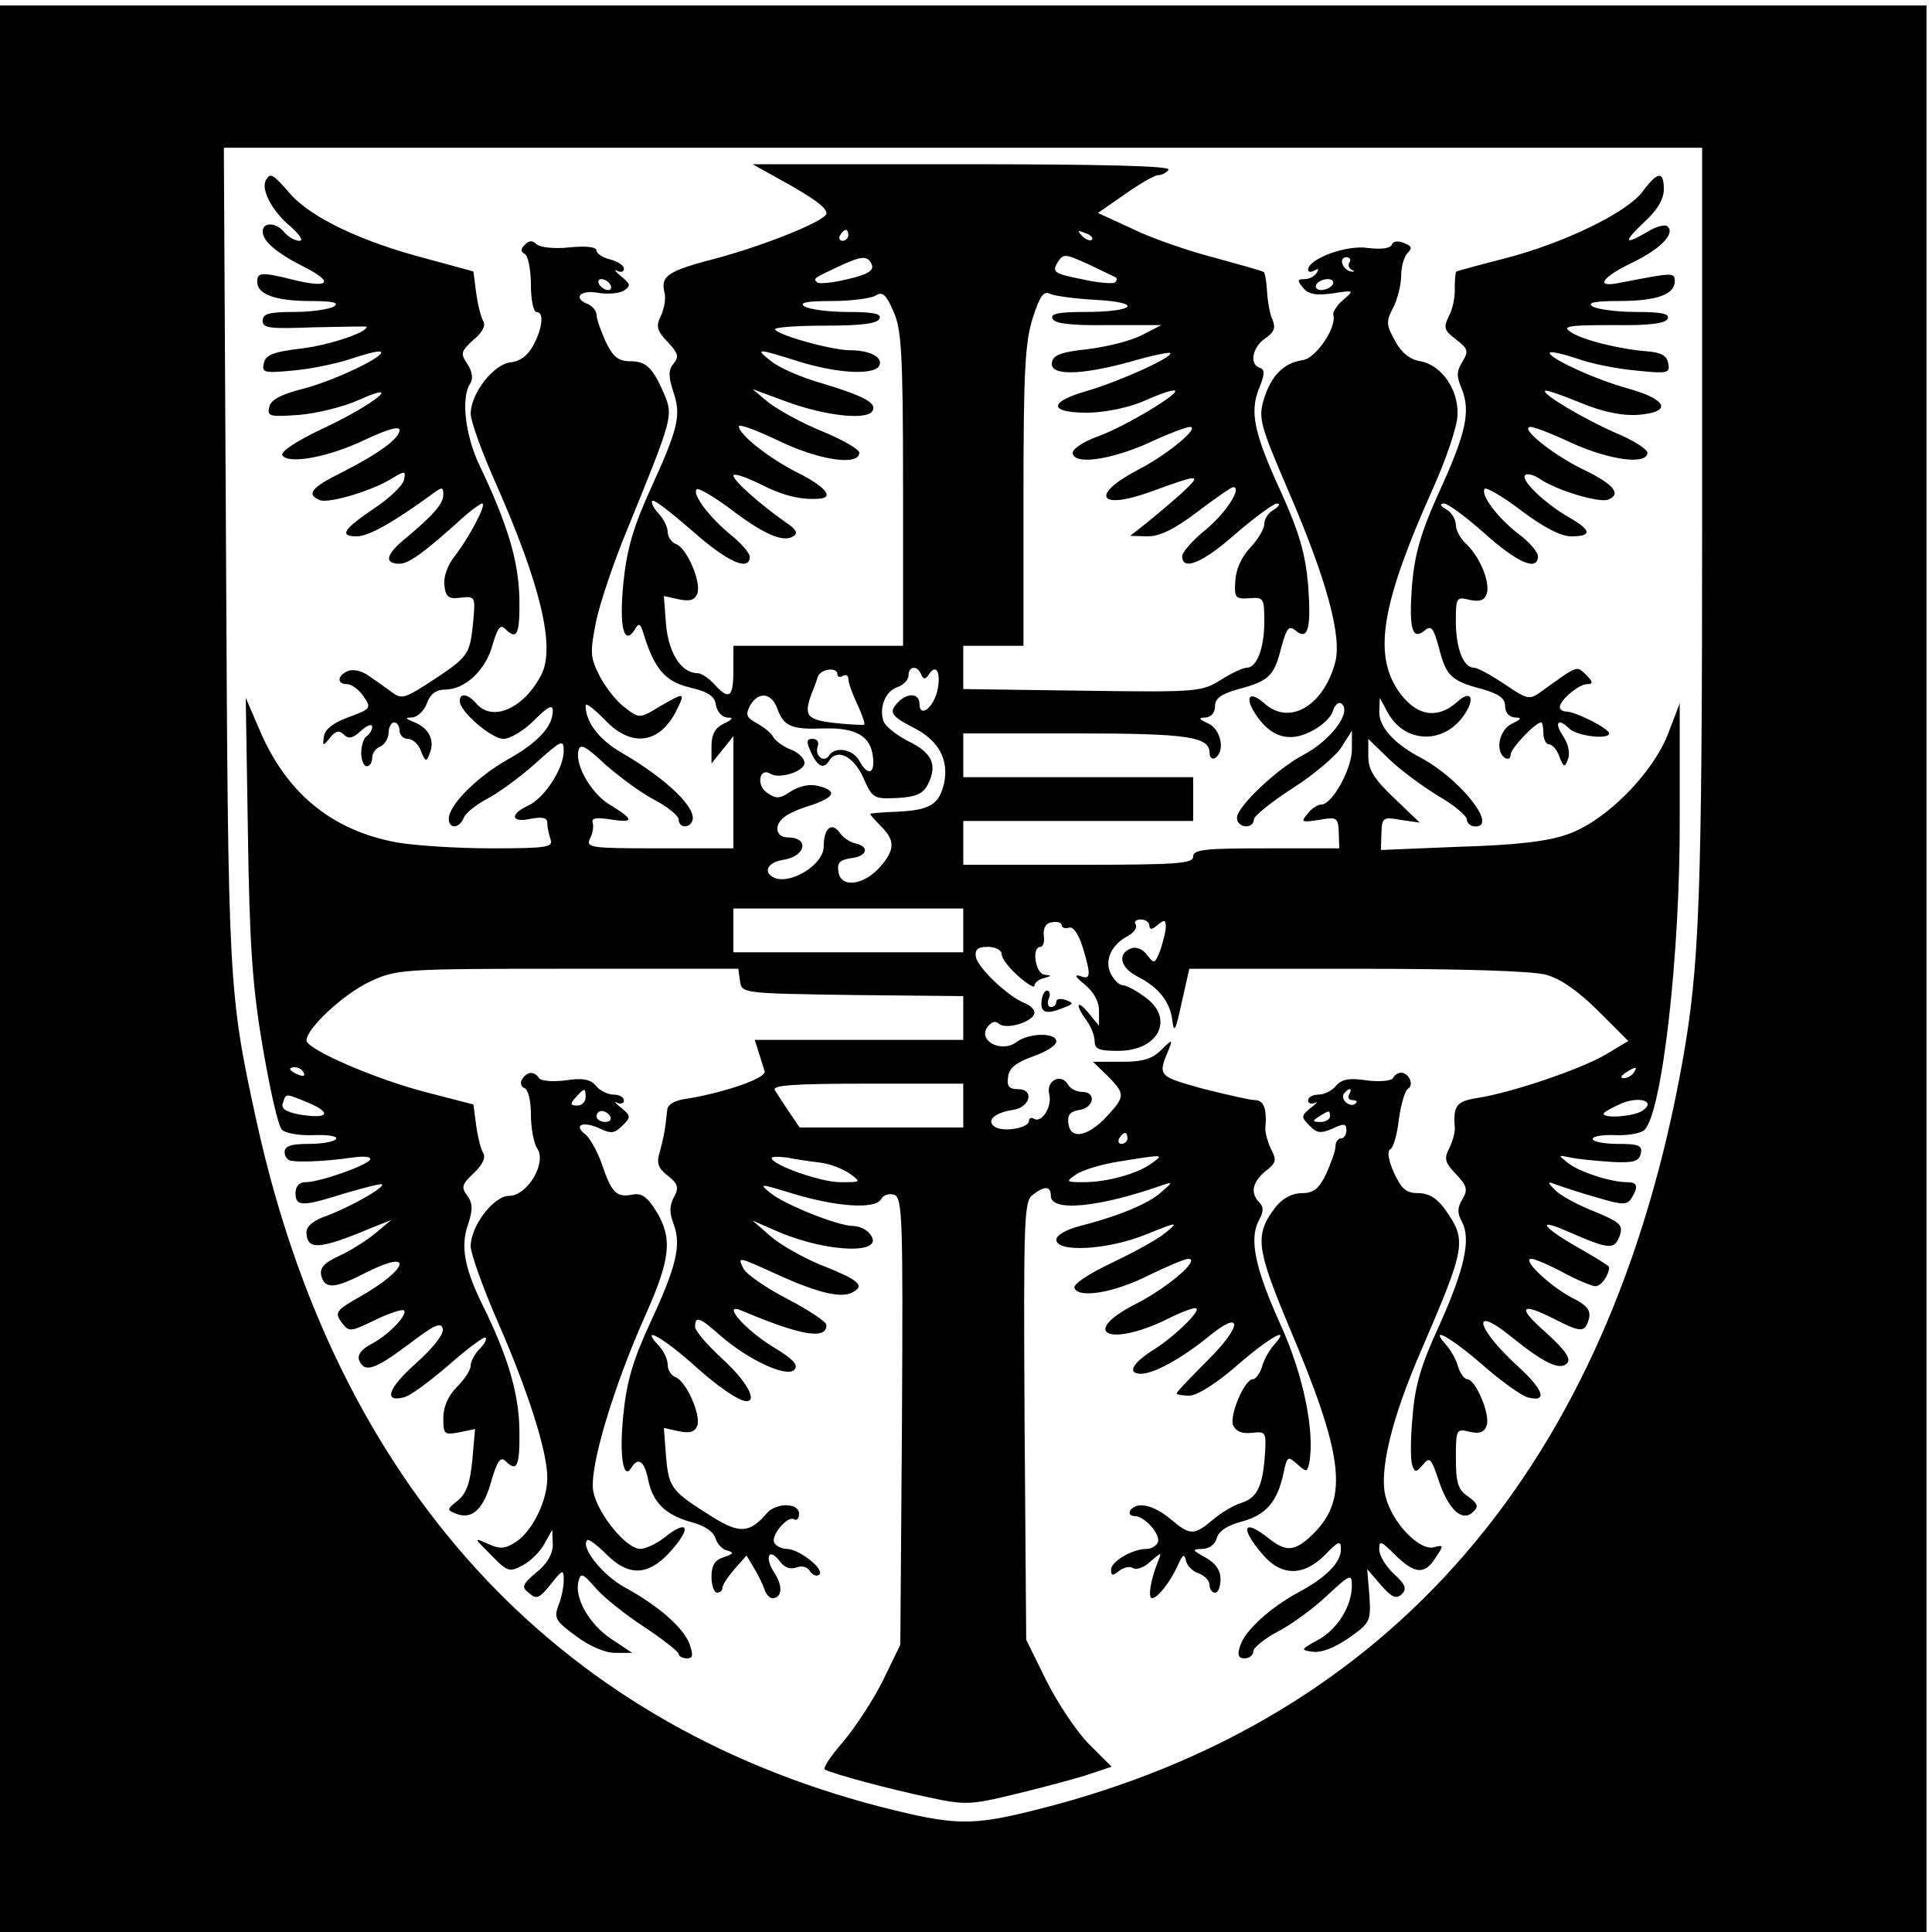 <?xml version="1.0" standalone="no"?>
<!DOCTYPE svg PUBLIC "-//W3C//DTD SVG 20010904//EN"
 "http://www.w3.org/TR/2001/REC-SVG-20010904/DTD/svg10.dtd">
<svg version="1.0" xmlns="http://www.w3.org/2000/svg"
 width="353pt" height="353pt" viewBox="0 0 353 353"
 preserveAspectRatio="xMidYMid meet">
<g transform="translate(0,353) scale(0.1,-0.1)"
fill="#000000" stroke="none">
<path d="M0 1760 l0 -1760 1760 0 1760 0 0 1760 0 1760 -1760 0 -1760 0 0
-1760z m3110 811 c0 -681 -5 -808 -36 -981 -132 -737 -532 -1202 -1174 -1365
-126 -32 -154 -31 -292 4 -598 155 -994 591 -1139 1251 -52 238 -52 248 -56
1038 l-4 742 1350 0 1351 0 0 -689z"/>
<path d="M1429 3200 c59 -33 81 -49 81 -60 0 -13 -112 -58 -201 -82 -89 -23
-102 -32 -95 -62 3 -10 0 -29 -6 -42 -10 -20 -8 -28 12 -49 19 -20 21 -27 11
-39 -10 -12 -10 -23 -1 -51 15 -44 10 -66 -42 -180 -31 -68 -43 -110 -49 -170
-8 -80 1 -117 21 -85 7 12 10 11 15 -5 20 -67 40 -90 85 -101 34 -8 46 -16 48
-32 2 -12 11 -22 20 -23 13 0 11 -3 -5 -11 -17 -8 -23 -20 -23 -42 l0 -31 20
25 20 25 0 -102 0 -103 -135 0 c-126 0 -135 1 -127 18 5 9 7 22 5 29 -3 8 6
10 31 6 45 -7 45 -1 3 25 -36 20 -67 74 -60 101 3 13 13 8 48 -25 25 -22 65
-52 90 -65 25 -13 45 -30 45 -36 0 -14 16 -18 24 -5 13 22 -43 77 -127 126
-42 24 -67 56 -67 87 0 6 15 -6 34 -25 48 -52 100 -46 131 14 18 36 17 36 -30
9 -36 -22 -37 -22 -63 -2 -14 10 -35 36 -46 57 -18 35 -18 44 -7 100 7 34 33
111 58 171 82 201 83 205 67 244 -21 49 -33 61 -63 61 -21 0 -31 8 -44 35 -9
20 -17 42 -17 49 0 8 -7 16 -15 20 -29 11 -16 27 18 21 17 -3 39 -1 47 4 13 9
12 12 -5 26 -11 9 -14 14 -7 10 6 -3 12 -2 12 4 0 6 -11 13 -25 17 -14 3 -25
11 -25 16 0 7 -19 9 -50 6 -27 -3 -54 0 -60 6 -7 7 -13 7 -21 -1 -8 -8 -8 -13
0 -17 6 -4 11 -29 11 -57 0 -27 5 -49 10 -49 14 0 12 -27 -5 -60 -10 -19 -24
-30 -42 -32 -31 -3 -73 -57 -73 -94 0 -13 20 -69 45 -125 83 -188 110 -301 84
-352 -32 -62 -90 -87 -119 -52 -15 17 -30 20 -30 4 0 -19 58 -69 80 -69 12 0
37 15 56 34 25 25 34 30 34 17 0 -28 -27 -58 -83 -89 -56 -32 -107 -83 -107
-108 0 -19 19 -18 27 1 3 9 22 24 42 35 20 10 60 39 89 65 48 43 52 45 52 23
0 -32 -35 -86 -65 -100 -35 -16 -31 -32 5 -24 22 4 30 2 30 -8 0 -8 3 -21 6
-30 5 -14 -8 -16 -108 -16 -63 0 -141 5 -174 11 -118 22 -201 90 -250 206
l-25 58 4 -250 c3 -200 8 -277 27 -388 13 -76 28 -144 35 -151 7 -7 33 -11 59
-10 25 1 44 -2 40 -7 -3 -5 -25 -9 -50 -9 -32 0 -44 -4 -44 -15 0 -8 6 -16 13
-16 20 -3 70 0 110 6 23 3 36 2 33 -4 -7 -11 -92 -41 -118 -41 -11 0 -18 -7
-18 -20 0 -25 12 -25 91 0 35 10 65 18 67 16 5 -6 -60 -42 -100 -57 -24 -8
-38 -19 -38 -30 0 -34 24 -32 115 6 l40 16 -30 -25 c-16 -13 -46 -32 -66 -41
-28 -13 -35 -22 -32 -36 7 -25 24 -24 84 7 86 43 75 5 -13 -45 -44 -25 -47
-29 -34 -47 14 -18 15 -18 61 4 26 13 50 20 53 18 8 -8 -29 -46 -60 -62 -18
-9 -25 -20 -22 -29 10 -24 28 -18 91 29 47 36 59 41 62 28 2 -10 -17 -34 -49
-63 -51 -45 -60 -72 -22 -62 11 2 47 29 82 59 34 30 65 53 67 50 3 -3 -2 -12
-11 -21 -9 -9 -16 -23 -16 -30 0 -8 -11 -25 -25 -39 -16 -16 -25 -36 -25 -57
0 -30 2 -31 29 -26 l29 6 -5 -57 c-4 -42 -11 -61 -27 -74 -20 -16 -20 -17 -2
-24 29 -11 50 9 64 61 10 35 17 44 25 36 22 -22 27 -10 26 57 -1 66 -21 134
-67 227 -33 67 -41 108 -27 147 9 28 9 39 -1 53 -12 16 -10 21 12 42 15 14 22
28 17 36 -4 6 -10 29 -13 51 l-5 38 -85 22 c-94 24 -220 79 -220 95 0 22 68
85 115 107 49 23 56 24 362 24 l312 0 3 -22 c3 -23 4 -23 206 -26 l202 -2 0
-40 0 -40 -191 0 -190 0 7 -22 c4 -13 9 -28 11 -35 5 -12 -69 -38 -139 -50
-25 -3 -39 -11 -39 -22 -4 -38 -6 -47 -13 -74 -7 -22 -4 -31 14 -45 19 -15 21
-22 11 -40 -8 -15 -8 -29 0 -49 14 -38 5 -77 -43 -180 -31 -67 -43 -107 -49
-167 -8 -76 0 -123 15 -97 12 19 23 12 30 -21 8 -43 32 -66 79 -79 24 -6 41
-18 44 -29 3 -10 12 -21 22 -23 13 -4 11 -6 -6 -12 -17 -5 -23 -15 -23 -36 0
-16 5 -29 10 -29 6 0 10 4 10 9 0 5 10 20 22 34 l22 25 13 -22 c7 -11 16 -29
19 -38 3 -10 10 -18 15 -18 18 0 20 22 4 46 -19 29 -10 48 10 21 8 -11 19 -15
30 -11 10 4 21 1 25 -7 5 -7 12 -10 17 -6 10 10 -36 46 -59 47 -9 0 -20 5 -23
11 -8 12 24 51 36 43 5 -3 9 2 9 10 0 21 -43 21 -60 0 -30 -35 -49 -36 -96 -7
-77 48 -82 54 -87 111 l-4 53 27 -6 c20 -4 29 -2 34 10 7 20 -20 81 -40 89 -8
3 -14 13 -14 22 0 10 -7 26 -17 36 -33 36 4 17 58 -30 49 -45 89 -72 103 -72
21 0 -2 39 -44 77 -27 25 -50 51 -50 59 0 20 8 18 47 -17 51 -44 120 -76 134
-62 9 9 -2 20 -40 43 -52 32 -94 82 -55 65 109 -46 154 -53 154 -26 0 6 -32
27 -70 47 -39 20 -75 45 -81 55 -12 24 -13 24 62 -10 77 -35 119 -44 139 -31
20 12 8 22 -63 50 -31 13 -72 36 -90 52 l-32 28 48 -21 c92 -39 198 -41 166
-3 -6 8 -20 14 -30 14 -28 0 -125 39 -151 60 -22 18 -21 18 41 -1 80 -24 149
-29 161 -10 4 8 15 11 24 8 15 -6 16 -45 14 -415 l-3 -407 -32 -66 c-18 -36
-51 -86 -73 -112 -22 -25 -37 -48 -33 -50 14 -8 118 -36 190 -51 65 -14 76
-14 154 5 46 11 106 27 132 35 l48 16 -41 41 c-23 23 -58 76 -78 116 l-37 75
-3 400 c-2 370 -1 402 15 413 22 17 33 16 33 -2 0 -30 89 -21 205 20 18 6 18
5 -3 -13 -23 -21 -78 -44 -149 -62 -26 -7 -43 -17 -43 -25 0 -24 95 -19 165
10 57 23 59 23 35 3 -14 -12 -58 -36 -98 -55 -42 -20 -71 -39 -69 -46 7 -20
73 -9 136 23 33 16 66 30 72 30 24 0 -37 -52 -93 -81 -106 -53 -55 -82 53 -30
23 12 47 21 53 21 15 0 -35 -50 -76 -76 -40 -25 -49 -44 -23 -44 23 0 74 28
122 67 64 53 64 21 -1 -43 -31 -31 -56 -57 -56 -60 0 -2 10 -4 23 -4 14 0 49
22 87 55 61 53 100 74 68 38 -9 -10 -19 -28 -22 -40 -4 -13 -12 -23 -17 -23
-15 0 -43 -66 -36 -84 5 -11 16 -16 34 -14 26 3 27 2 24 -42 -4 -55 -14 -77
-43 -86 -13 -4 -36 -17 -51 -30 -36 -30 -42 -30 -79 1 -31 26 -62 32 -73 15
-3 -5 0 -10 8 -10 19 0 50 -36 42 -49 -3 -6 -12 -11 -20 -11 -26 0 -65 -23
-65 -38 0 -11 3 -12 15 -2 8 6 19 9 25 5 6 -4 21 1 32 12 21 18 21 18 13 -2
-13 -33 -18 -65 -10 -65 10 0 33 29 47 60 9 20 12 22 15 8 2 -9 13 -20 24 -23
10 -4 19 -13 19 -21 0 -8 5 -14 10 -14 6 0 10 11 10 25 0 16 -9 29 -27 39 -25
14 -26 15 -7 16 13 0 24 8 27 19 3 13 19 24 46 31 44 12 65 36 76 88 7 32 8
32 25 17 17 -15 18 -15 22 1 11 58 -11 163 -52 253 -47 104 -58 157 -40 191 9
16 9 25 1 33 -17 17 -13 37 11 57 20 15 21 21 10 41 -6 13 -11 31 -10 39 3 34
-3 50 -19 50 -9 0 -52 10 -96 21 -82 23 -82 23 -61 73 7 17 5 17 -14 -2 -17
-17 -34 -22 -73 -22 l-52 0 27 -26 c32 -33 32 -37 -1 -73 -35 -38 -67 -44 -71
-14 -2 16 3 22 20 25 27 4 32 33 5 33 -10 0 -22 6 -26 14 -13 21 -40 6 -34
-18 6 -23 -14 -54 -28 -45 -5 3 -9 1 -9 -4 0 -13 -46 -21 -62 -11 -17 11 -1
26 32 31 32 4 41 38 10 38 -16 0 -21 5 -18 23 2 16 15 26 46 37 23 8 42 20 42
27 0 17 -50 16 -73 -1 -26 -20 -69 1 -54 26 8 11 15 14 23 7 14 -11 64 5 64
21 0 6 -8 13 -17 17 -30 11 -87 65 -90 85 -2 13 3 18 22 18 14 0 25 -6 25 -13
0 -8 14 -26 30 -40 17 -15 30 -23 30 -18 0 5 8 12 18 14 14 4 14 5 1 6 -17 1
-25 51 -8 51 5 0 8 10 6 21 -1 14 4 23 16 24 9 2 17 -1 17 -6 0 -4 6 -6 13 -4
7 3 17 -10 25 -35 16 -53 15 -61 -5 -53 -11 3 -7 -3 8 -15 17 -14 27 -31 27
-49 l0 -27 -19 23 c-22 27 -25 15 -4 -13 8 -11 15 -28 15 -38 0 -15 8 -18 43
-18 75 0 104 60 48 99 -16 12 -34 21 -40 21 -6 0 -15 9 -21 20 -13 24 0 54 31
70 11 6 17 15 14 21 -4 5 1 9 9 9 9 0 16 -5 16 -11 0 -8 5 -8 15 1 12 10 15
10 15 -3 0 -9 -5 -28 -10 -43 -10 -25 -11 -26 -24 -9 -8 11 -20 16 -30 12 -25
-10 -19 -35 12 -51 39 -20 60 -46 64 -81 3 -24 6 -18 17 33 l14 62 306 0 c192
0 321 -4 346 -11 26 -7 59 -30 95 -66 l55 -55 -40 -24 c-43 -26 -171 -70 -235
-80 -39 -6 -45 -14 -42 -54 1 -8 -4 -25 -10 -38 -10 -19 -8 -26 12 -47 21 -22
22 -29 12 -46 -9 -15 -10 -25 -1 -41 17 -32 5 -86 -41 -189 -33 -71 -45 -111
-49 -166 -4 -40 -4 -80 -1 -89 5 -15 7 -15 20 0 12 15 15 12 29 -30 18 -53 43
-76 63 -56 10 10 8 15 -10 28 -18 12 -22 25 -22 70 0 53 1 54 25 48 18 -4 27
-1 31 11 8 19 -20 85 -35 85 -5 0 -13 10 -17 23 -3 12 -13 30 -22 40 -32 36 7
15 67 -37 34 -30 71 -56 82 -59 37 -10 30 13 -16 55 -79 72 -89 117 -13 55 61
-49 88 -61 101 -48 8 8 -2 23 -38 56 -54 47 -48 57 15 25 49 -25 56 -25 63 0
4 16 -3 25 -31 39 -40 21 -93 71 -74 71 6 0 32 -11 58 -25 26 -14 53 -25 59
-25 11 0 25 21 25 35 0 2 -24 17 -54 34 -67 38 -81 57 -24 32 78 -34 87 -35
97 -10 7 21 3 25 -47 46 -31 12 -63 30 -71 39 -15 15 -14 16 4 9 11 -4 44 -15
73 -23 46 -14 55 -14 63 -1 13 21 11 29 -8 29 -30 0 -88 19 -108 35 -19 15
-19 15 5 10 14 -3 47 -6 75 -8 40 -2 50 1 53 16 3 14 -4 17 -42 17 -25 0 -46
4 -46 9 0 5 19 8 41 7 23 -1 47 3 54 10 32 33 65 321 64 569 l0 210 -21 -55
c-28 -73 -114 -160 -183 -184 -35 -13 -93 -20 -196 -23 l-146 -6 1 31 c1 28 3
30 35 24 l35 -5 -47 45 c-37 35 -47 52 -47 76 l0 32 39 -38 c21 -20 62 -50 90
-67 28 -16 51 -36 51 -42 0 -7 7 -13 16 -13 41 0 -29 88 -101 126 -49 26 -75
56 -75 83 l1 26 14 -26 c31 -58 104 -60 141 -4 20 30 11 45 -13 23 -38 -34
-77 -26 -109 21 -45 68 -29 160 63 366 25 55 46 117 46 137 2 46 -29 91 -68
98 -19 3 -35 16 -46 37 -16 29 -17 35 -4 60 8 15 15 42 15 59 0 16 5 35 12 42
9 9 7 13 -7 18 -11 5 -20 3 -22 -3 -3 -7 -20 -9 -44 -6 -39 6 -109 -20 -109
-40 0 -4 5 -5 12 -1 7 4 8 3 4 -4 -4 -7 -14 -12 -23 -12 -13 0 -13 -3 -2 -16
10 -12 23 -14 54 -10 39 6 40 6 19 -12 -11 -9 -19 -22 -18 -27 7 -23 -32 -80
-56 -83 -35 -5 -58 -29 -71 -72 -10 -34 -7 -46 45 -167 70 -162 99 -268 85
-315 -22 -79 -84 -114 -129 -73 -27 24 -37 12 -16 -20 27 -41 60 -52 100 -32
19 9 37 25 41 37 3 11 10 18 15 15 22 -14 -18 -68 -70 -95 -47 -25 -120 -94
-120 -114 0 -19 30 -22 31 -3 0 6 32 32 71 57 39 25 79 59 89 75 l19 30 0 -34
c0 -36 -36 -101 -56 -101 -6 0 -18 -7 -25 -17 -13 -15 -11 -16 21 -11 33 6 35
4 36 -23 l1 -29 -133 0 c-112 0 -134 -2 -134 -15 0 -13 -30 -15 -210 -15
l-210 0 0 40 0 40 210 0 210 0 0 40 0 40 -210 0 -210 0 0 40 0 40 206 0 c206
0 244 -6 244 -36 0 -8 5 -12 10 -9 19 12 11 52 -12 63 -18 8 -19 11 -5 11 10
1 17 9 17 21 0 14 11 22 43 31 56 15 65 24 78 76 10 36 14 41 26 31 23 -19 29
3 23 84 -5 56 -16 95 -49 168 -51 111 -58 148 -40 192 10 24 10 33 1 36 -20 6
-14 38 10 54 16 11 19 19 13 34 -5 10 -9 34 -10 52 -1 18 -4 34 -6 35 -2 2
-42 13 -89 26 -47 12 -114 35 -149 52 l-65 30 49 34 c27 19 54 35 61 35 7 0
16 5 19 10 4 7 -124 10 -377 10 l-383 0 54 -30z m121 -100 c0 -5 -5 -10 -11
-10 -5 0 -7 5 -4 10 3 6 8 10 11 10 2 0 4 -4 4 -10z m445 -8 c-3 -3 -11 0 -18
7 -9 10 -8 11 6 5 10 -3 15 -9 12 -12z m44 -69 c2 -2 2 -6 -2 -9 -3 -3 -30 -1
-61 6 -50 10 -54 13 -44 30 11 17 13 17 57 -3 25 -12 48 -23 50 -24z m-446 23
c4 -10 -8 -18 -44 -26 -28 -7 -53 -9 -56 -6 -7 7 -8 7 37 28 44 21 56 22 63 4z
m873 5 c-4 -5 -1 -12 4 -14 6 -3 5 -4 -2 -3 -15 3 -23 26 -8 26 6 0 9 -4 6 -9z
m-1351 -41 c3 -5 2 -10 -4 -10 -5 0 -13 5 -16 10 -3 6 -2 10 4 10 5 0 13 -4
16 -10z m1320 0 c-3 -5 -13 -10 -21 -10 -8 0 -12 5 -9 10 3 6 13 10 21 10 8 0
12 -4 9 -10z m-785 -372 l0 -288 -155 0 -155 0 0 -45 c0 -50 -8 -55 -35 -25
-10 11 -24 20 -30 20 -30 0 -53 36 -58 88 l-4 53 27 -6 c20 -4 29 -2 34 10 8
21 -19 84 -39 91 -8 3 -15 13 -15 22 0 8 -7 24 -17 34 -9 10 -14 20 -11 23 3
3 35 -22 73 -55 64 -57 105 -75 105 -47 0 6 -16 25 -35 40 -38 31 -71 74 -62
83 3 3 29 -12 59 -34 61 -47 99 -64 117 -52 10 5 6 13 -14 26 -48 34 -95 76
-95 85 0 5 21 -2 48 -15 43 -22 76 -30 110 -27 26 2 10 22 -40 47 -52 26 -108
70 -108 85 0 5 32 -7 72 -26 74 -36 148 -47 148 -22 0 6 -31 24 -68 39 -37 15
-80 39 -97 52 l-30 25 68 -25 c68 -24 141 -32 151 -15 9 14 -14 27 -90 50 -40
11 -82 30 -95 41 -30 24 -28 24 49 0 70 -22 137 -26 148 -9 9 15 -15 29 -52
29 -34 0 -131 27 -138 38 -2 4 39 7 92 7 67 0 96 4 99 13 4 9 -12 12 -59 12
-34 0 -70 5 -78 10 -11 7 4 10 50 10 36 0 72 5 80 10 12 8 19 2 32 -28 15 -32
18 -74 18 -324z m354 344 c86 -5 69 -22 -22 -22 -47 0 -63 -3 -59 -12 3 -9 32
-13 101 -12 l98 0 -37 -19 c-20 -10 -64 -21 -98 -25 -48 -5 -63 -11 -65 -24
-5 -25 52 -24 143 1 38 11 71 18 73 16 7 -7 -93 -52 -151 -69 -74 -21 -71 -41
4 -40 32 1 75 10 103 23 27 12 51 20 53 17 7 -6 -91 -65 -140 -83 -26 -9 -47
-23 -47 -30 0 -23 67 -14 137 17 36 17 71 30 77 30 20 0 -40 -50 -94 -78 -88
-46 -74 -75 21 -41 93 34 97 34 57 -3 -20 -18 -50 -43 -65 -55 l-28 -22 32 -1
c22 0 49 13 91 45 33 25 62 45 65 45 17 0 -12 -46 -49 -77 -24 -19 -44 -42
-44 -49 0 -28 37 -13 98 41 35 30 69 55 75 55 7 0 4 -5 -5 -11 -10 -5 -18 -17
-18 -26 0 -10 -12 -29 -26 -44 -16 -17 -26 -40 -27 -61 -2 -30 0 -33 26 -31
26 2 27 0 27 -43 0 -49 -14 -84 -32 -84 -7 0 -28 -10 -47 -22 -35 -22 -43 -23
-253 -20 l-218 3 0 39 0 40 55 0 55 0 0 274 c0 228 3 282 17 325 13 41 20 50
32 44 9 -4 47 -9 85 -11z m-474 -684 c0 -5 5 -6 10 -3 6 3 10 1 10 -5 0 -7 7
-27 16 -46 9 -19 15 -36 13 -38 -2 -1 -26 0 -54 3 -51 6 -57 13 -42 54 4 9 9
23 11 30 5 15 36 19 36 5z m153 0 c4 -10 8 -10 15 1 14 20 22 -1 14 -34 -9
-31 -32 -46 -32 -21 0 19 -21 21 -38 4 -19 -19 -15 -26 28 -48 45 -23 64 -58
55 -101 -9 -39 -26 -49 -84 -52 -28 -1 -51 -3 -51 -4 0 -2 9 -12 20 -23 26
-26 25 -43 -2 -74 -30 -34 -72 -39 -76 -9 -3 17 3 22 23 25 29 3 35 21 8 27
-10 2 -23 11 -29 20 -15 20 -29 7 -29 -26 0 -31 -55 -67 -87 -58 -25 9 -18 29
13 34 41 6 49 41 8 41 -21 0 -26 22 -6 37 6 6 29 16 50 22 43 15 47 26 12 35
-16 4 -34 0 -50 -10 -21 -14 -27 -14 -44 -2 -20 14 -13 47 7 34 17 -10 62 5
62 20 0 8 -11 19 -24 24 -13 5 -28 15 -33 23 -4 8 -18 19 -31 26 -18 10 -20
15 -12 31 15 27 39 25 50 -4 12 -33 25 -39 84 -37 60 2 87 -14 91 -52 4 -32
-10 -35 -25 -7 -11 21 -44 27 -55 10 -9 -15 -27 -1 -21 16 3 8 -1 14 -9 14
-12 0 -12 -5 -3 -25 12 -26 23 -31 33 -15 14 23 44 9 62 -30 17 -39 19 -40 63
-38 35 2 47 8 56 26 17 35 7 57 -37 78 -21 11 -42 27 -45 37 -8 25 4 55 27 62
10 4 19 13 19 21 0 17 16 19 23 2z m77 -468 l0 -40 -210 0 -210 0 0 40 0 40
210 0 210 0 0 -40z m-1205 -260 c3 -6 -1 -7 -9 -4 -18 7 -21 14 -7 14 6 0 13
-4 16 -10z m2430 0 c-3 -5 -12 -10 -18 -10 -7 0 -6 4 3 10 19 12 23 12 15 0z
m-1225 -60 l0 -40 -149 0 -150 0 -19 28 c-10 15 -22 33 -26 40 -6 9 31 12 168
12 l176 0 0 -40z m-1194 4 c43 -19 31 -29 -21 -20 -24 5 -32 11 -28 21 6 18 3
18 49 -1z m2434 -14 c-16 -10 -70 -14 -70 -5 0 3 15 11 33 19 34 14 64 3 37
-14z m-940 -50 c0 -5 -5 -10 -11 -10 -5 0 -7 5 -4 10 3 6 8 10 11 10 2 0 4 -4
4 -10z m-563 -44 c18 -2 42 -11 55 -20 22 -16 22 -16 -17 -16 -36 0 -125 32
-125 44 0 3 12 3 28 1 15 -3 41 -7 59 -9z m608 -1 c-25 -19 -81 -35 -125 -35
-33 0 -33 1 -14 14 11 8 47 19 80 24 81 13 81 13 59 -3z"/>
<path d="M486 3201 c-10 -16 11 -57 44 -84 18 -16 25 -27 17 -27 -8 0 -20 7
-27 15 -15 19 -40 20 -40 2 0 -18 26 -40 80 -67 52 -27 39 -37 -25 -21 -57 14
-65 14 -65 -4 0 -23 34 -35 97 -35 41 0 54 -3 43 -10 -8 -5 -41 -10 -72 -10
-46 0 -58 -3 -58 -16 0 -14 13 -15 95 -12 52 1 95 2 95 1 0 -11 -70 -34 -121
-40 -51 -6 -64 -12 -67 -27 -4 -17 1 -18 54 -13 33 3 81 13 107 22 27 9 51 15
53 12 8 -8 -84 -52 -141 -67 -43 -11 -61 -21 -63 -34 -4 -17 1 -18 56 -14 32
3 81 15 107 27 85 38 29 -8 -63 -51 -49 -23 -80 -43 -76 -50 11 -17 86 -3 152
29 41 19 62 25 62 17 0 -15 -38 -43 -107 -78 -55 -27 -64 -40 -38 -50 17 -6
98 18 133 41 22 13 24 13 20 -4 -2 -10 -26 -33 -53 -51 -58 -39 -66 -52 -33
-52 21 0 66 25 136 76 20 15 22 15 22 0 0 -17 -20 -39 -73 -83 -32 -27 -35
-43 -7 -43 17 0 45 20 120 88 14 12 28 22 31 22 9 0 -23 -61 -50 -96 -13 -16
-21 -38 -19 -53 2 -22 8 -26 30 -23 27 3 27 2 22 -50 -6 -56 -9 -59 -84 -108
-41 -26 -47 -28 -65 -14 -11 8 -29 21 -41 29 -12 9 -29 13 -38 9 -20 -8 -21
-24 -2 -24 8 0 22 -10 30 -22 15 -22 14 -23 -26 -38 -28 -10 -44 -22 -46 -35
-3 -19 -2 -19 11 -3 10 13 17 14 25 6 9 -9 17 -7 32 7 11 10 20 13 20 7 0 -6
-5 -14 -10 -17 -5 -3 -10 -17 -10 -31 0 -13 5 -24 10 -24 6 0 10 7 10 15 0 9
7 18 15 21 8 4 15 15 15 25 0 10 5 19 10 19 6 0 10 -7 10 -15 0 -8 7 -15 15
-15 9 0 20 -10 24 -22 8 -20 10 -21 16 -5 10 24 -1 46 -27 57 -18 7 -19 9 -5
9 10 1 22 12 27 26 6 17 17 25 33 25 37 0 75 36 87 82 9 30 14 38 23 29 22
-22 27 -10 26 57 -2 68 -21 133 -73 242 -26 55 -34 123 -17 149 6 9 4 22 -5
36 -13 19 -12 23 11 44 16 13 23 26 18 34 -4 7 -10 30 -13 52 l-5 39 -88 24
c-115 30 -208 74 -246 117 -33 38 -37 40 -45 26z"/>
<path d="M3002 3181 c-28 -39 -144 -95 -252 -123 -47 -12 -87 -23 -89 -24 -2
-2 -3 -16 -3 -31 1 -15 -4 -39 -11 -51 -10 -21 -8 -26 13 -42 22 -17 24 -21
12 -41 -11 -17 -11 -27 -1 -50 16 -41 8 -80 -42 -189 -33 -73 -44 -112 -49
-168 -6 -81 0 -103 23 -84 12 10 16 5 26 -31 13 -52 22 -61 79 -76 31 -9 42
-17 42 -31 0 -12 7 -20 18 -21 13 0 12 -3 -5 -11 -24 -11 -32 -51 -13 -63 6
-3 10 -1 10 6 0 11 45 59 56 59 2 0 4 -9 4 -20 0 -11 5 -20 10 -20 6 0 15 -10
19 -22 8 -21 10 -21 16 -5 4 10 1 27 -9 42 -17 25 -9 34 11 14 14 -14 73 -21
73 -9 0 9 -62 40 -79 40 -6 0 -11 4 -11 8 0 13 35 42 50 42 11 0 11 4 -2 17
-18 17 -13 19 -84 -32 -19 -14 -24 -13 -65 15 -24 16 -49 30 -56 30 -19 0 -33
35 -33 85 0 43 1 45 25 39 18 -4 27 -1 31 10 8 20 -12 69 -37 92 -10 9 -19 25
-19 35 0 10 -8 23 -17 28 -12 7 -13 10 -5 11 8 0 41 -25 75 -55 59 -53 97 -70
97 -41 0 7 -16 26 -35 40 -39 30 -71 73 -62 83 3 3 34 -15 68 -41 40 -30 71
-46 90 -46 38 0 37 11 -3 34 -44 25 -88 67 -82 77 3 5 16 2 29 -7 30 -20 106
-43 123 -37 26 10 10 29 -47 56 -55 27 -117 77 -94 77 6 0 40 -13 76 -30 69
-31 137 -40 137 -17 0 6 -26 23 -58 36 -57 25 -135 71 -129 77 2 2 31 -8 65
-22 41 -17 77 -24 105 -22 63 5 54 28 -18 48 -62 17 -150 58 -143 66 3 2 25
-3 49 -11 24 -9 73 -19 108 -22 58 -6 63 -5 59 13 -2 14 -13 20 -38 22 -51 4
-121 21 -141 36 -15 10 -2 12 78 12 68 -1 97 3 100 12 4 9 -12 12 -59 12 -34
0 -70 5 -78 10 -11 7 4 10 48 10 69 0 102 12 102 36 0 17 -3 16 -102 -3 -44
-9 -32 10 24 37 52 25 79 53 65 66 -4 5 -21 0 -36 -9 -44 -26 -46 -20 -7 17
24 22 36 42 36 60 0 34 -11 33 -38 -3z"/>
<path d="M1903 1700 c-2 -21 9 -24 41 -11 18 7 18 8 3 14 -9 3 -17 2 -17 -3 0
-6 -4 -10 -10 -10 -5 0 -7 7 -4 15 4 8 2 15 -3 15 -5 0 -9 -9 -10 -20z"/>
<path d="M954 1558 c-4 -6 -2 -14 4 -16 7 -2 12 -23 12 -48 0 -24 5 -53 12
-63 17 -27 -19 -86 -52 -86 -28 0 -70 -55 -70 -92 0 -13 22 -75 49 -137 56
-128 91 -238 91 -286 0 -42 -27 -97 -57 -117 -20 -13 -29 -14 -51 -4 -27 12
-27 12 5 -20 30 -31 34 -32 58 -19 15 8 33 26 40 40 l14 25 1 -27 c0 -17 -10
-35 -30 -51 -26 -22 -28 -27 -13 -38 13 -12 19 -9 39 16 22 28 24 28 24 8 0
-12 -4 -33 -10 -47 -8 -22 -5 -28 32 -55 25 -19 54 -31 72 -31 l31 0 -39 26
c-40 27 -67 75 -59 105 4 16 8 14 30 -11 14 -17 54 -49 89 -72 35 -23 64 -46
64 -50 0 -4 7 -8 15 -8 11 0 12 5 5 26 -12 31 -57 70 -119 104 -40 22 -81 73
-68 86 2 3 18 -9 35 -26 40 -40 75 -39 113 1 44 47 38 66 -8 29 -14 -11 -34
-20 -43 -20 -26 0 -78 64 -86 105 -8 43 37 192 97 326 44 99 48 137 18 186
-17 27 -27 34 -45 30 -28 -5 -37 4 -55 58 -8 22 -21 45 -29 52 -23 17 -6 25
24 12 22 -11 29 -10 43 4 16 16 16 18 -2 33 -11 8 -14 13 -7 9 6 -3 12 -1 12
4 0 6 -8 11 -19 11 -10 0 -25 7 -32 16 -10 12 -24 15 -56 10 -23 -3 -45 -1
-48 4 -8 13 -22 13 -31 -2z m116 -33 c0 -8 -7 -15 -15 -15 -13 0 -14 3 -3 15
16 18 18 18 18 0z m45 -35 c3 -5 -1 -10 -9 -10 -9 0 -16 5 -16 10 0 6 4 10 9
10 6 0 13 -4 16 -10z"/>
<path d="M2545 1560 c-3 -5 -25 -7 -48 -4 -32 5 -46 2 -56 -10 -7 -9 -22 -16
-32 -16 -11 0 -19 -5 -19 -11 0 -5 6 -7 13 -4 6 4 3 -1 -8 -9 -18 -15 -18 -17
-2 -33 13 -14 21 -14 42 -5 21 10 25 9 25 -3 0 -8 -4 -15 -10 -15 -5 0 -10 -7
-10 -15 0 -8 -8 -30 -17 -50 -13 -27 -23 -35 -44 -35 -18 0 -35 -9 -48 -25
-39 -51 -36 -74 23 -216 101 -238 111 -316 46 -381 -34 -33 -49 -35 -83 -8
-45 36 -52 19 -11 -29 34 -41 75 -42 115 -2 25 26 29 27 29 10 0 -24 -28 -52
-77 -78 -52 -28 -99 -71 -107 -98 -6 -17 -3 -23 8 -23 9 0 16 6 16 13 0 6 20
23 45 36 25 13 66 43 90 66 42 39 45 40 45 18 0 -38 -27 -81 -63 -100 -31 -17
-31 -18 -8 -21 15 -2 39 7 65 25 40 28 41 31 38 78 l-4 48 25 -29 c20 -23 28
-26 38 -17 10 10 7 18 -14 37 -15 14 -27 34 -27 45 0 17 3 16 29 -10 36 -35
54 -37 74 -5 15 22 15 24 -3 19 -26 -7 -75 43 -88 91 -13 46 10 143 64 267 83
193 85 202 43 261 -14 19 -29 28 -48 28 -21 0 -30 7 -44 37 -10 22 -13 40 -7
43 6 3 13 28 16 56 4 27 11 52 17 55 11 7 1 29 -13 29 -5 0 -12 -4 -15 -10z
m-80 -30 c-3 -5 -1 -10 6 -10 7 0 10 -3 6 -6 -9 -9 -28 6 -22 17 4 5 8 9 11 9
3 0 2 -4 -1 -10z m-35 -40 c0 -5 -8 -10 -17 -10 -15 0 -16 2 -3 10 19 12 20
12 20 0z"/>
</g>
</svg>
